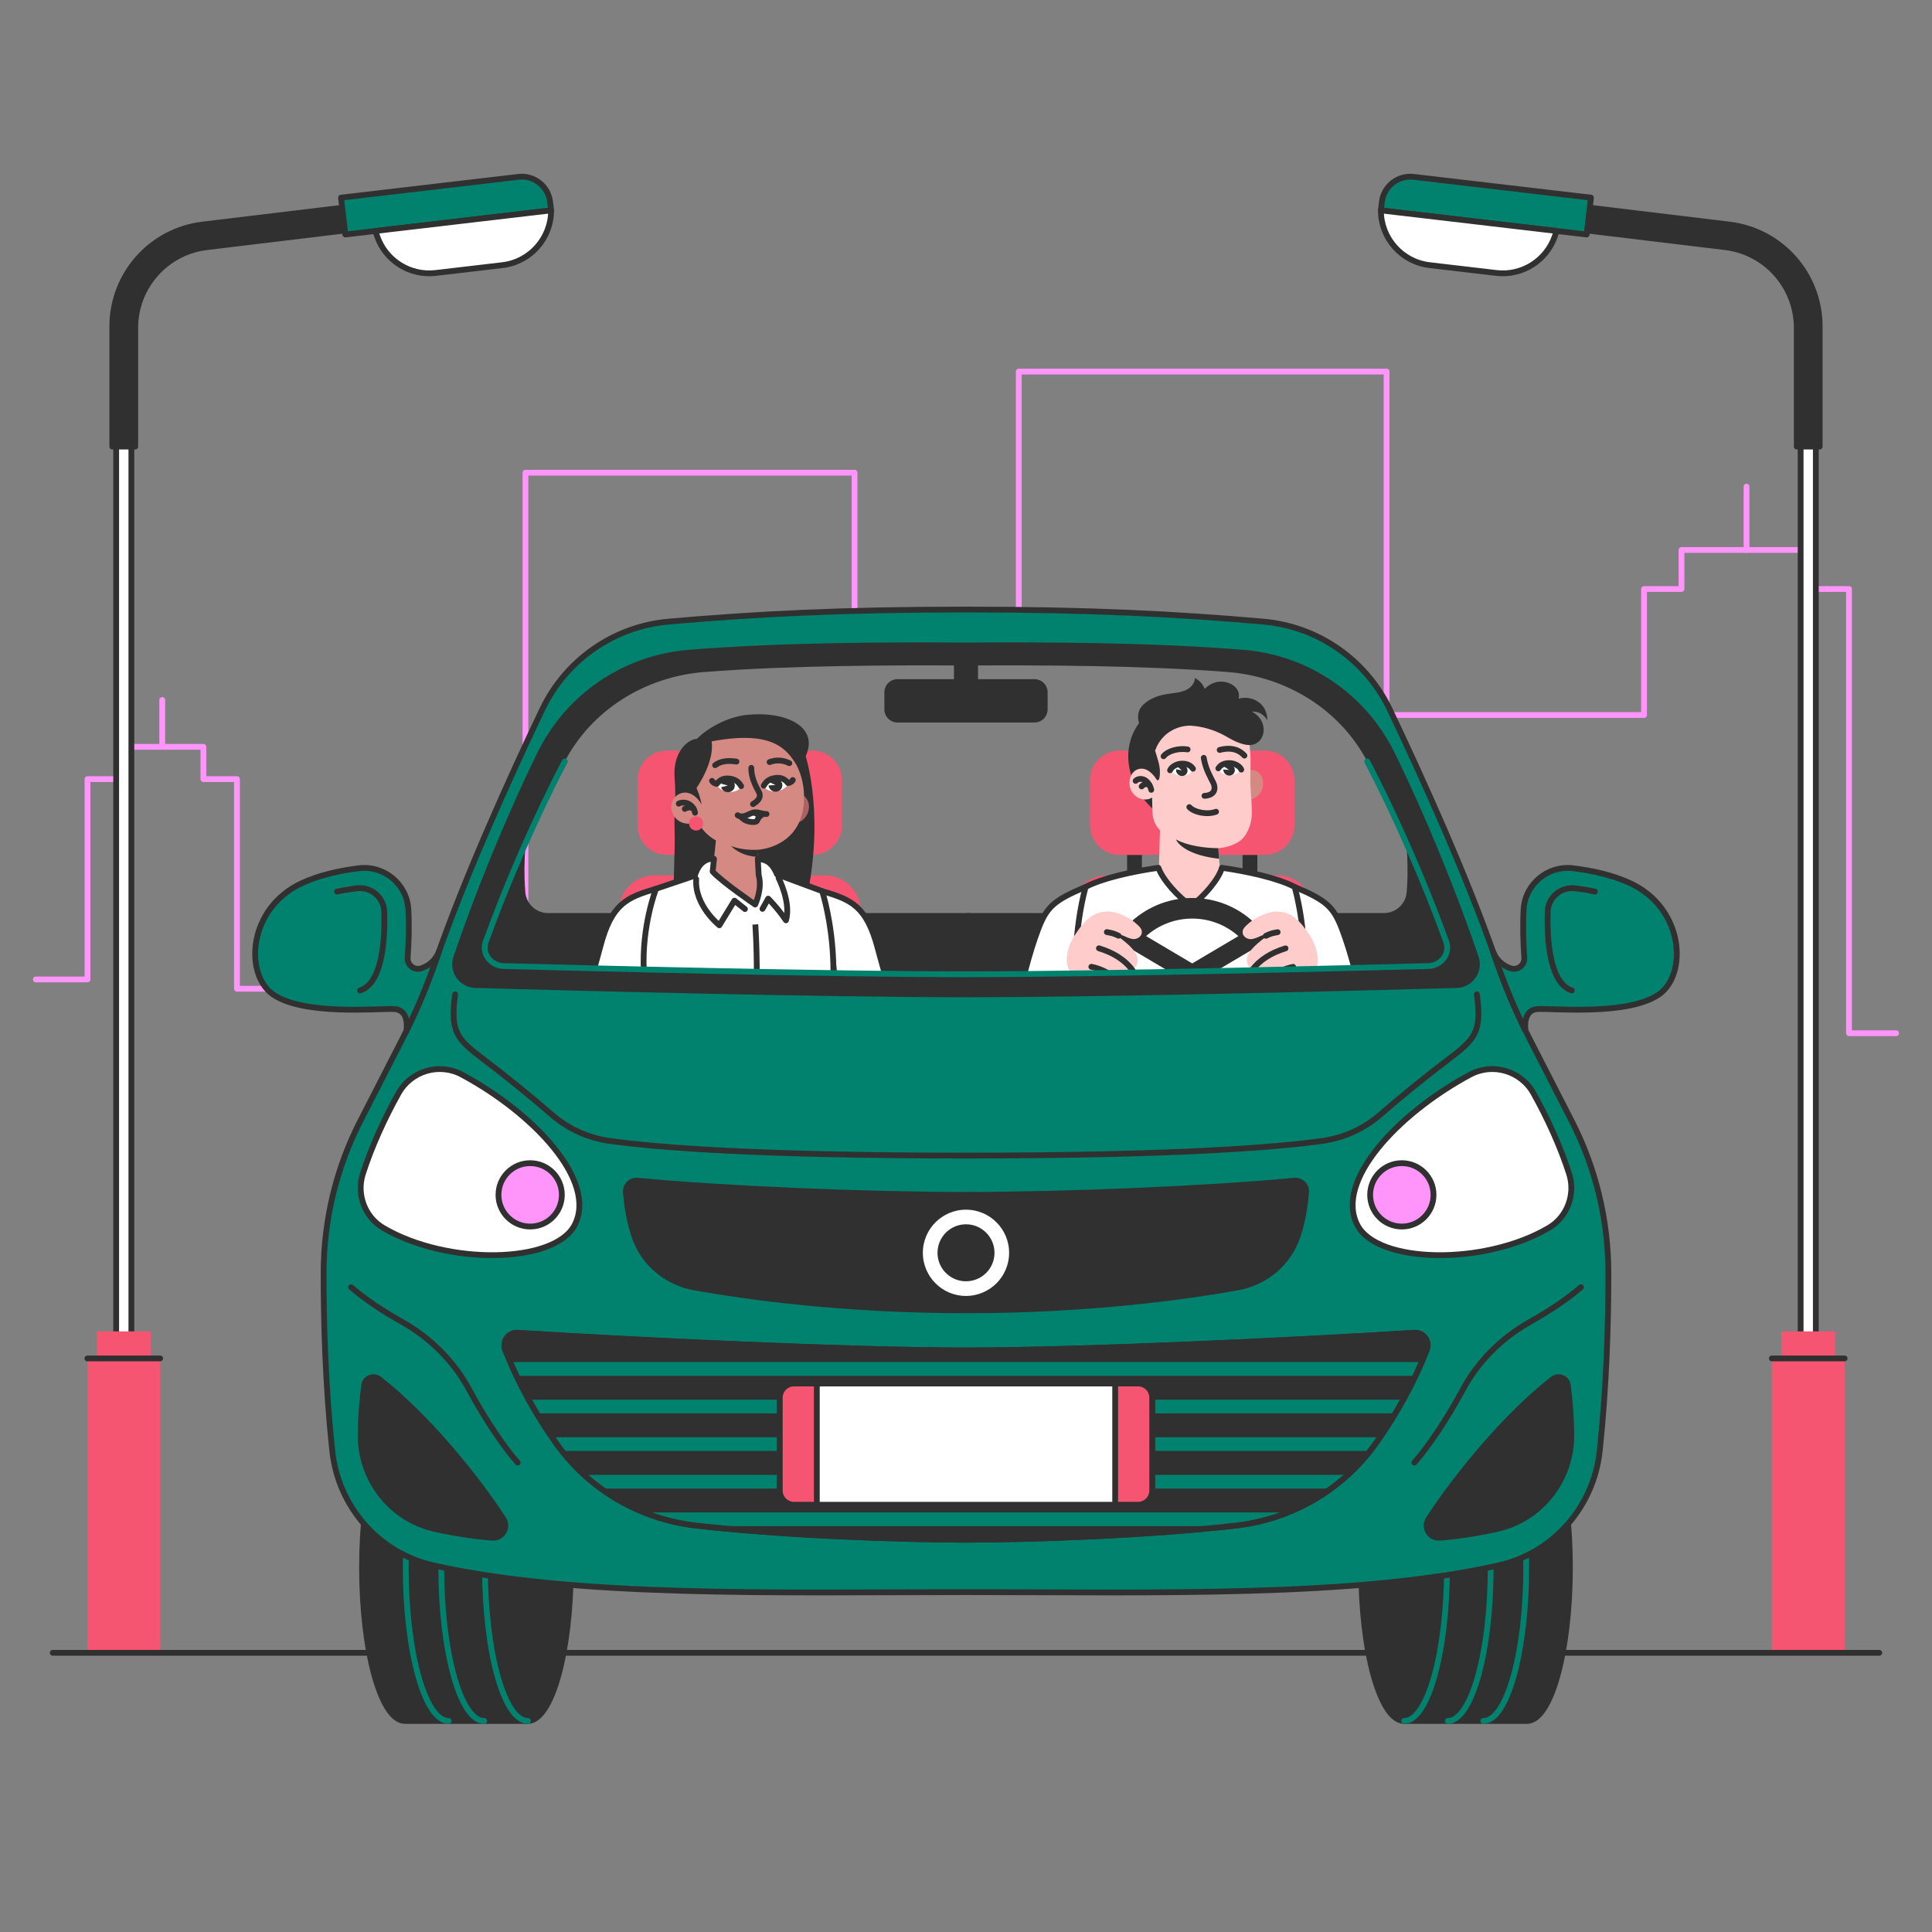 <?xml version="1.0" encoding="utf-8"?>
<!-- Generator: Adobe Illustrator 27.5.0, SVG Export Plug-In . SVG Version: 6.00 Build 0)  -->
<svg version="1.1" xmlns="http://www.w3.org/2000/svg" xmlns:xlink="http://www.w3.org/1999/xlink" x="0px" y="0px"
	 viewBox="0 0 500 500" style="enable-background:new 0 0 500 500;" xml:space="preserve">
<rect x="0" y="0" width="500" height="500" fill="#808080" stroke="none"/>
<g id="City">
	<g id="City_00000085937990579567100200000008432306434140651666_">
		
			<polyline style="fill:none;stroke:#FF95FB;stroke-width:1.5;stroke-linecap:round;stroke-linejoin:round;stroke-miterlimit:10;" points="
			9.277,253.481 22.65,253.481 22.65,201.631 31.338,201.631 31.338,193.28 52.639,193.28 52.639,201.631 61.327,201.631 
			61.327,255.885 135.989,255.885 135.989,122.332 221.168,122.332 221.168,166.321 263.655,166.321 263.655,96.166 358.844,96.166 
			358.844,185.043 425.477,185.043 425.477,152.438 435.17,152.438 435.17,142.336 468.824,142.336 468.824,152.438 
			478.517,152.438 478.517,267.397 490.723,267.397 		"/>
		
			<line style="fill:none;stroke:#FF95FB;stroke-width:1.5;stroke-linecap:round;stroke-linejoin:round;stroke-miterlimit:10;" x1="41.988" y1="193.28" x2="41.988" y2="181.158"/>
		
			<line style="fill:none;stroke:#FF95FB;stroke-width:1.5;stroke-linecap:round;stroke-linejoin:round;stroke-miterlimit:10;" x1="451.997" y1="142.336" x2="451.997" y2="125.941"/>
	</g>
</g>
<g id="Streetlights">
	<g id="Street_lights">
		<g>
			
				<rect x="466" y="90.083" style="fill:#FFFFFF;stroke:#303030;stroke-width:1.5;stroke-linecap:round;stroke-linejoin:round;stroke-miterlimit:10;" width="3.934" height="261.477"/>
			
				<path style="fill:#303030;stroke:#303030;stroke-width:1.5;stroke-linecap:round;stroke-linejoin:round;stroke-miterlimit:10;" d="
				M465,115.572v-30.72c0-10.646-7.952-19.615-18.522-20.89l-52.752-6.363l0.711-5.891l53.142,6.409
				c13.328,1.607,23.355,12.916,23.355,26.341v31.113H465z"/>
			<rect x="458.546" y="351.56" style="fill:#F55571;" width="18.841" height="76.185"/>
			<rect x="461.015" y="344.56" style="fill:#F55571;" width="13.905" height="6.999"/>
			
				<line style="fill:none;stroke:#303030;stroke-width:1.5;stroke-linecap:round;stroke-linejoin:round;stroke-miterlimit:10;" x1="458.546" y1="351.56" x2="477.388" y2="351.56"/>
			
				<path style="fill:#00826F;stroke:#303030;stroke-width:1.5;stroke-linecap:round;stroke-linejoin:round;stroke-miterlimit:10;" d="
				M411.739,51.151l-45.887-5.378c-4.066-0.477-7.749,2.433-8.225,6.499l-0.255,2.175l53.249,6.241L411.739,51.151z"/>
			
				<path style="fill:#FFFFFF;stroke:#303030;stroke-width:1.5;stroke-linecap:round;stroke-linejoin:round;stroke-miterlimit:10;" d="
				M357.372,54.447L357.372,54.447c0,7.24,5.42,13.332,12.611,14.175l17.261,2.023c6.669,0.782,12.982-3.192,15.161-9.543
				l0.454-1.324L357.372,54.447z"/>
		</g>
		<g>
			
				<rect x="30.066" y="90.083" transform="matrix(-1 -1.224647e-16 1.224647e-16 -1 64.066 441.643)" style="fill:#FFFFFF;stroke:#303030;stroke-width:1.5;stroke-linecap:round;stroke-linejoin:round;stroke-miterlimit:10;" width="3.934" height="261.477"/>
			
				<path style="fill:#303030;stroke:#303030;stroke-width:1.5;stroke-linecap:round;stroke-linejoin:round;stroke-miterlimit:10;" d="
				M35,115.572v-30.72c0-10.646,7.952-19.615,18.522-20.89l52.752-6.363l-0.711-5.891l-53.142,6.409
				c-13.328,1.607-23.355,12.916-23.355,26.341v31.113H35z"/>
			
				<rect x="22.612" y="351.56" transform="matrix(-1 -1.224647e-16 1.224647e-16 -1 64.066 779.304)" style="fill:#F55571;" width="18.841" height="76.185"/>
			
				<rect x="25.081" y="344.56" transform="matrix(-1 -1.224647e-16 1.224647e-16 -1 64.066 696.12)" style="fill:#F55571;" width="13.905" height="6.999"/>
			
				<line style="fill:none;stroke:#303030;stroke-width:1.5;stroke-linecap:round;stroke-linejoin:round;stroke-miterlimit:10;" x1="41.454" y1="351.56" x2="22.612" y2="351.56"/>
			
				<path style="fill:#00826F;stroke:#303030;stroke-width:1.5;stroke-linecap:round;stroke-linejoin:round;stroke-miterlimit:10;" d="
				M88.261,51.151l45.887-5.378c4.066-0.477,7.749,2.433,8.225,6.499l0.255,2.175l-53.249,6.241L88.261,51.151z"/>
			
				<path style="fill:#FFFFFF;stroke:#303030;stroke-width:1.5;stroke-linecap:round;stroke-linejoin:round;stroke-miterlimit:10;" d="
				M142.628,54.447L142.628,54.447c0,7.24-5.42,13.332-12.611,14.175l-17.261,2.023c-6.669,0.782-12.982-3.192-15.161-9.543
				l-0.454-1.324L142.628,54.447z"/>
		</g>
	</g>
</g>
<g id="Floor">
	
		<line id="Floor_00000116225036863983713850000014698661218488998588_" style="fill:none;stroke:#303030;stroke-width:1.5;stroke-linecap:round;stroke-linejoin:round;stroke-miterlimit:10;" x1="13.651" y1="427.744" x2="486.349" y2="427.744"/>
</g>
<g id="Character_2">
	<g>
		<path style="fill:#303030;" d="M250.149,254.501l131.399-2.358l-18.754-44.566c1.691,11.313,1.645,18.831,1.254,23.328
			c-0.266,3.061-2.833,5.402-5.906,5.402H250.149V254.501z"/>
		<g id="Seat_00000144298295865426858370000010003125253138574781_">
			<rect x="321.572" y="221.241" style="fill:#303030;" width="3.828" height="5.303"/>
			<rect x="291.691" y="221.241" style="fill:#303030;" width="3.828" height="5.303"/>
			<path style="fill:#F55571;" d="M289.756,221.241h37.579c4.239,0,7.675-3.436,7.675-7.675v-11.644
				c0-4.239-3.436-7.675-7.675-7.675h-37.579c-4.239,0-7.674,3.436-7.674,7.675v11.644
				C282.081,217.805,285.517,221.241,289.756,221.241z"/>
			<path style="fill:#F55571;" d="M343.269,262.628l-3.505-27.986c-0.579-4.626-4.512-8.097-9.174-8.097h-44.089
				c-4.662,0-8.595,3.471-9.174,8.097l-3.505,27.986H343.269z"/>
		</g>
		<g>
			<g id="Character_00000026865291982714431330000014962439588817830318_">
				<g id="Head_00000000197442835354078940000007200155706040073622_">
					<path style="fill:#303030;" d="M291.991,195.417c-0.161,8.333,6.828,17.568,15.553,17.737
						c8.725,0.169,15.883-8.792,16.044-17.125c0.161-8.333-6.781-15.226-15.506-15.395
						C299.357,180.464,292.152,187.083,291.991,195.417z"/>
					<path style="fill:#D48983;" d="M326.862,202.223c-0.209-1.682-1.355-3.01-3.096-2.962c-1.336,0.037-2.622,1.19-3.484,2.53
						l0.675,4.409c1.101,0.939,2.7,0.902,3.918,0.201C326.093,205.698,327.11,204.217,326.862,202.223z"/>
					<path style="fill:#FFCCCC;" d="M323.591,201.046c0-1.293,0.134-3.247,0-6.24c-0.197-4.391-1.995-5.303-1.995-5.303
						c-2.277-3.152-8.553-4.874-15.614-2.526c-4.58,2.18-6.405,4.516-7.044,7.262c0.666,2.397,1.265,3.545,1.248,5.769
						c-0.018,2.289-0.679,2.165-0.982,1.562c-0.899-1.397-2.24-2.6-3.633-2.638c-1.815-0.05-3.01,1.335-3.228,3.089
						c-0.258,2.079,0.802,3.624,2.072,4.355c1.155,0.665,2.633,0.748,3.756,0.024c0.012,0.579,0.045,2.238,0.074,3.702
						c0.036,1.809,0.694,3.489,1.953,4.764l-0.273,10.077l-5.402,0.992c1.473,1.395,7.623,12.722,16.082,12.553
						c9.356-0.187,8.842-7.049,9.536-12.553l-4.469-1.22l-0.377-5.208c1.916-0.178,3.7-0.595,5.577-1.869
						c1.489-1.011,3.099-3.877,3.099-7.18C323.971,206.491,323.591,205.709,323.591,201.046z"/>
					<path style="fill:#303030;" d="M298.938,194.24l-2.875-4.755c0,0-3.533-4.258,0.103-7.383c1.534-1.319,3.452-2.054,5.46-2.419
						c1.967-0.358,4.134-0.32,5.865-1.415c0.988-0.625,1.748-1.667,1.749-2.802c1.163,0.598,2.083,1.617,2.535,2.805
						c0.9-0.903,2.067-1.592,3.352-1.806c2.698-0.45,6.149,1.367,5.414,4.367c1.533-0.48,4.202-0.393,6.064,1.673
						c0.946,1.05,1.385,2.533,1.385,3.918c-0.756-1.288-2.079-2.408-4.007-2.246c4.014,2.058,3.839,7.036,0.829,8.349
						c-1.672,0.729-3.78-0.095-4.891-0.573c-1.112-0.478-2.131-1.13-3.197-1.696c-2.644-1.404-5.604-2.279-8.618-2.453
						C307.484,187.765,301.351,187.792,298.938,194.24z"/>
					<g>
						<path style="fill:#303030;" d="M315.295,219.508c-3.897-0.015-8.309-0.765-10.965-2.264c0.754,1.639,3.79,4.196,11.163,4.998
							L315.295,219.508z"/>
						<g>
							<g>
								<path style="fill:#FFFFFF;" d="M321.236,199.171c-0.324-1.09-1.372-1.656-2.544-1.774c-1.173-0.119-2.863,0.126-3.206,1.762
									C315.886,200.821,319.601,201.397,321.236,199.171z"/>
								<path style="fill:#303030;" d="M319.336,200.108c-0.452,0.657-1.379,0.809-2.07,0.341c-0.691-0.469-0.884-1.382-0.431-2.038
									c0.452-0.657,1.379-0.809,2.07-0.34C319.595,198.539,319.788,199.451,319.336,200.108z"/>
								<polygon style="fill:#FFFFFF;" points="316.737,198.354 318.085,199.259 316.417,199.122 								"/>
								
									<path style="fill:none;stroke:#303030;stroke-width:1.5;stroke-linecap:round;stroke-linejoin:round;stroke-miterlimit:10;" d="
									M315.302,198.848c0.757-1.186,2.107-1.447,3.28-1.328c1.173,0.119,2.357,0.882,2.654,1.651"/>
							</g>
							
								<path style="fill:none;stroke:#303030;stroke-width:1.5;stroke-linecap:round;stroke-linejoin:round;stroke-miterlimit:10;" d="
								M315.653,194.086c3.248-0.87,5.296,0.195,6.409,1.466"/>
						</g>
						<g>
							<g>
								<path style="fill:#FFFFFF;" d="M302.812,199.35c0.31-1.094,1.35-1.673,2.521-1.807c1.171-0.134,2.864,0.089,3.229,1.72
									C308.183,200.931,304.476,201.555,302.812,199.35z"/>
								<path style="fill:#303030;" d="M307.007,200.337c-0.518,0.607-1.455,0.663-2.094,0.126
									c-0.639-0.537-0.737-1.465-0.219-2.072s1.455-0.663,2.094-0.126S307.525,199.73,307.007,200.337z"/>
								<polygon style="fill:#FFFFFF;" points="304.603,198.325 305.851,199.364 304.205,199.056 								"/>
								
									<path style="fill:none;stroke:#303030;stroke-width:1.5;stroke-linecap:round;stroke-linejoin:round;stroke-miterlimit:10;" d="
									M308.741,198.95c-0.772-1.176-2.126-1.419-3.297-1.285c-1.171,0.134-2.345,0.913-2.632,1.685"/>
							</g>
							
								<path style="fill:none;stroke:#303030;stroke-width:1.5;stroke-linecap:round;stroke-linejoin:round;stroke-miterlimit:10;" d="
								M301.135,195.717c1.233-1.529,4.129-2.118,6.215-1.767"/>
						</g>
						
							<path style="fill:none;stroke:#303030;stroke-width:1.5;stroke-linecap:round;stroke-linejoin:round;stroke-miterlimit:10;" d="
							M311.525,196.13c0.518,3.049,1.749,4.954,2.487,6.48c0.566,1.17,0.639,3.205-2.298,3.352"/>
						<g>
							
								<path style="fill:none;stroke:#303030;stroke-width:1.5;stroke-linecap:round;stroke-linejoin:round;stroke-miterlimit:10;" d="
								M293.897,202.087c0.337-0.387,1.192-0.696,2.082-0.35c0.89,0.345,1.66,1.389,1.97,2.668"/>
							
								<path style="fill:none;stroke:#303030;stroke-width:1.5;stroke-linecap:round;stroke-linejoin:round;stroke-miterlimit:10;" d="
								M295.452,203.523c0.248-0.283,1.134-1.007,2.057-0.28"/>
						</g>
					</g>
					
						<path style="fill:none;stroke:#303030;stroke-width:1.5;stroke-linecap:round;stroke-linejoin:round;stroke-miterlimit:10;" d="
						M314.719,210.075c-2.321,0.873-5.656,0.165-6.923-1.195"/>
				</g>
				
					<path style="fill:#FFFFFF;stroke:#303030;stroke-width:1.5;stroke-linecap:round;stroke-linejoin:round;stroke-miterlimit:10;" d="
					M280.949,229.548c-8.199,3.425-10.076,5.195-12.237,10.85c-2.41,6.305-4.447,14.558-5.92,21.831h22.201l2.487-12.436
					C287.481,249.793,288.346,236.165,280.949,229.548z"/>
				
					<path style="fill:#FFFFFF;stroke:#303030;stroke-width:1.5;stroke-linecap:round;stroke-linejoin:round;stroke-miterlimit:10;" d="
					M335.062,229.548c8.199,3.425,10.076,5.195,12.237,10.85c2.41,6.305,4.447,14.558,5.92,21.831h-22.201l-2.487-12.436
					C328.531,249.793,327.665,236.165,335.062,229.548z"/>
				<g id="Chest_00000004506499402470931750000006553688338076471169_">
					
						<path style="fill:#FFFFFF;stroke:#303030;stroke-width:1.5;stroke-linecap:round;stroke-linejoin:round;stroke-miterlimit:10;" d="
						M337.927,262.628c-0.067-10.118,0.171-21.788-2.865-33.08c-4.187-2.261-12.371-4.06-18.841-4.961
						c-0.722,2.84-4.737,7.577-7.979,9.834c-3.262-2.26-7.234-6.547-8.451-9.834c-6.47,0.901-14.654,2.7-18.841,4.961
						c-3.035,11.292-2.798,22.962-2.865,33.08H337.927z"/>
				</g>
			</g>
			<path style="fill:#303030;" d="M292.293,262.628c-1.158-1.767-1.81-4.01-1.81-6.836c0-3.622,1.075-6.985,2.907-9.811
				l12.252,7.253v9.394h5.805v-9.388l12.257-7.256c1.829,2.825,2.903,6.188,2.903,9.808c0,2.826-0.651,5.07-1.808,6.836h5.939
				c0.775-1.983,1.201-4.252,1.201-6.836c0-12.918-10.47-23.398-23.389-23.398s-23.389,10.48-23.389,23.398
				c0,2.585,0.426,4.853,1.201,6.836H292.293z M308.549,237.725c4.586,0,8.759,1.721,11.943,4.537l-11.943,7.07l-11.946-7.072
				C299.79,239.446,303.964,237.725,308.549,237.725z"/>
			<g id="Hands_00000156565341528791759000000015295473936797981096_">
				<g id="Arm_00000055681920924385527820000011154255609695886984_">
					<path style="fill:#FFCCCC;" d="M276.096,247.875c-0.074,1.208,0.1,2.327,0.589,3.177c0.877,1.525,1.947,2.453,3.335,3.239
						c1.478,0.838,2.644,2.191,3.972,3.269c0.338,0.274,0.835,0.418,1.296,0.437c0.768,0.032,1.53-0.631,1.722-1.364
						c0.192-0.733,0.304-1.112-0.385-2.353c-1.028-1.849-2.692-2.914-3.706-4.032c1.186-0.003,2.236,0.495,2.886,0.897
						c0.556,0.344,2.587,1.478,3.109,1.888c0.56,0.44,1.138,0.999,1.942,0.871c0.561-0.089,1.149-0.566,1.506-1.198
						c0.358-0.632,0.481-1.395,0.344-2c0.379,0.121,0.874-0.151,1.206-0.58c0.748-0.969,0.586-2.088,0.243-2.916
						c-0.895-2.157-4.096-4.317-5.726-5.561c0.523-0.046,1.689,0.194,2.632,0.654c0.667,0.325,1.711,0.753,2.444,0.725
						c1.427-0.055,2.531-1.378,1.749-2.727c-0.425-0.733-2.283-2.21-2.961-2.586c-1.595-0.885-3.84-1.897-5.773-1.818
						c-3.354,0.137-5.445,1.654-8.509,6.33C276.936,243.866,276.212,245.98,276.096,247.875z"/>
					
						<path style="fill:none;stroke:#303030;stroke-width:1.5;stroke-linecap:round;stroke-linejoin:round;stroke-miterlimit:10;" d="
						M293.118,251.131c-2.097-2.841-5.043-4.577-8.71-5.719"/>
					
						<path style="fill:none;stroke:#303030;stroke-width:1.5;stroke-linecap:round;stroke-linejoin:round;stroke-miterlimit:10;" d="
						M280.02,254.29c1.478,0.838,2.644,2.191,3.972,3.269c0.472,0.383,2.371,1.209,3.135-1.254"/>
					
						<path style="fill:none;stroke:#303030;stroke-width:1.5;stroke-linecap:round;stroke-linejoin:round;stroke-miterlimit:10;" d="
						M282.438,250.203c2.076,0.414,3.953,1.27,5.717,2.582"/>
					
						<path style="fill:none;stroke:#303030;stroke-width:1.5;stroke-linecap:round;stroke-linejoin:round;stroke-miterlimit:10;" d="
						M286.448,241.225c1.339,0.25,1.716,0.303,3.041,0.944"/>
				</g>
				<g id="Arm_00000170962726186149472900000007282673426523159424_">
					<path style="fill:#FFCCCC;" d="M341.002,247.895c0.073,1.208-0.1,2.327-0.589,3.177c-0.877,1.525-1.947,2.453-3.334,3.239
						c-1.478,0.838-2.644,2.191-3.972,3.269c-0.338,0.274-0.835,0.418-1.296,0.437c-0.768,0.032-1.53-0.631-1.722-1.364
						c-0.192-0.733-0.304-1.113,0.385-2.353c1.028-1.849,2.692-2.914,3.706-4.032c-1.186-0.003-2.236,0.495-2.886,0.897
						c-0.556,0.344-2.587,1.478-3.109,1.888c-0.56,0.44-1.138,0.999-1.942,0.871c-0.561-0.089-1.149-0.566-1.506-1.198
						c-0.357-0.632-0.481-1.395-0.344-2c-0.379,0.121-0.874-0.151-1.205-0.58c-0.748-0.97-0.586-2.088-0.243-2.916
						c0.895-2.157,4.096-4.317,5.727-5.561c-0.523-0.046-1.689,0.195-2.632,0.654c-0.667,0.325-1.711,0.753-2.444,0.725
						c-1.427-0.055-2.531-1.378-1.749-2.727c0.425-0.733,2.283-2.21,2.961-2.586c1.595-0.885,3.84-1.897,5.773-1.818
						c3.354,0.137,5.445,1.654,8.509,6.33C340.163,243.887,340.887,246.001,341.002,247.895z"/>
					
						<path style="fill:none;stroke:#303030;stroke-width:1.5;stroke-linecap:round;stroke-linejoin:round;stroke-miterlimit:10;" d="
						M323.98,251.152c2.097-2.841,5.043-4.577,8.71-5.719"/>
					
						<path style="fill:none;stroke:#303030;stroke-width:1.5;stroke-linecap:round;stroke-linejoin:round;stroke-miterlimit:10;" d="
						M337.079,254.311c-1.478,0.838-2.644,2.191-3.972,3.269c-0.472,0.383-2.371,1.209-3.135-1.254"/>
					
						<path style="fill:none;stroke:#303030;stroke-width:1.5;stroke-linecap:round;stroke-linejoin:round;stroke-miterlimit:10;" d="
						M334.66,250.224c-2.076,0.414-3.953,1.27-5.717,2.582"/>
					
						<path style="fill:none;stroke:#303030;stroke-width:1.5;stroke-linecap:round;stroke-linejoin:round;stroke-miterlimit:10;" d="
						M330.65,241.246c-1.339,0.25-1.716,0.303-3.041,0.944"/>
				</g>
			</g>
		</g>
	</g>
</g>
<g id="Character_1">
	<g>
		<path style="fill:#303030;" d="M251.17,236.308H141.859c-3.073,0-5.639-2.341-5.906-5.402c-0.391-4.498-0.437-12.015,1.254-23.328
			l-18.755,44.566l131.543,2.361h0.01l1.165-0.021V236.308z"/>
		<g id="Seat_00000047740924732698260400000002066533718949831854_">
			<rect x="174.591" y="221.241" style="fill:#303030;" width="3.828" height="5.303"/>
			<rect x="204.472" y="221.241" style="fill:#303030;" width="3.828" height="5.303"/>
			<path style="fill:#F55571;" d="M172.656,221.241h37.579c4.238,0,7.674-3.436,7.674-7.675v-11.644
				c0-4.239-3.436-7.675-7.674-7.675h-37.579c-4.239,0-7.675,3.436-7.675,7.675v11.644
				C164.981,217.805,168.417,221.241,172.656,221.241z"/>
			<path style="fill:#F55571;" d="M226.169,262.628l-3.506-27.986c-0.579-4.626-4.512-8.097-9.174-8.097h-44.088
				c-4.662,0-8.595,3.471-9.174,8.097l-3.505,27.986H226.169z"/>
		</g>
		<g id="Character_00000005968461539442572910000009672986319956743575_">
			<g id="Head_00000169523258286548971270000011038531833531726771_">
				<path style="fill:#303030;" d="M208.499,195.702c3.498-7.452-4.756-11.684-15.022-10.712
					c-5.156,0.488-10.355,3.415-13.109,6.209l-0.025,0.006c-2.423,0.108-6.243,3.59-5.758,9.959c0.484,6.369-0.196,9.142,0,13.469
					c0.208,4.587-0.51,20.435-0.51,20.435c16.398,3.91,28.641,2.042,34.011,0.378C213.895,212.022,208.499,195.702,208.499,195.702z
					"/>
				<path style="fill:#AD6163;" d="M209.223,207.727c-0.511-1.785-2.303-2.818-3.9-2.575c-1.596,0.243-2.951,1.533-3.813,3.099
					l0.841,4.253c1.813,0.993,3.754,0.828,5.126-0.091C208.849,211.493,209.728,209.491,209.223,207.727z"/>
				<path style="fill:#D48983;" d="M208.024,204.785c-0.184-2.517-0.887-4.856-1.937-6.897l-0.001,0
					c-2.595-4.204-6.407-8.94-21.924-6.023c0.822,5.428-3.915,12.068-3.915,12.068c0.624,1.383,1.076,2.835,1.345,4.318
					c-0.861-1.567-2.217-2.856-3.813-3.099c-1.596-0.243-3.389,0.79-3.9,2.575c-0.505,1.765,0.374,3.766,1.745,4.686
					c1.346,0.902,3.238,1.071,5.022,0.14c0.712,1.809,2.298,3.66,4.634,4.956l-0.846,8.056l-2.339,0.453l16.239,10.16l0.691-8.844
					l-2.683-0.856l-0.362-6.557C199.27,219.769,208.941,217.319,208.024,204.785z"/>
				<g>
					
						<path style="fill:none;stroke:#303030;stroke-width:1.5;stroke-linecap:round;stroke-linejoin:round;stroke-miterlimit:10;" d="
						M175.669,207.996c0.413-0.281,1.388-0.44,2.33-0.062c0.942,0.379,1.675,1.315,1.876,2.395"/>
					
						<path style="fill:none;stroke:#303030;stroke-width:1.5;stroke-linecap:round;stroke-linejoin:round;stroke-miterlimit:10;" d="
						M177.223,209.338c0.304-0.204,1.358-0.701,2.294-0.007"/>
				</g>
				<g>
					<path style="fill:#303030;" d="M189.162,218.901c0,0,2.529,1.208,6.822,1.019l0.101,1.834
						C196.085,221.754,191.929,221.774,189.162,218.901z"/>
					
						<path style="fill:none;stroke:#303030;stroke-width:1.5;stroke-linecap:round;stroke-linejoin:round;stroke-miterlimit:10;" d="
						M194.435,198.719c0,1.421,0.276,3.159,1.767,5.883c0.173,0.316,0.362,0.636,0.419,0.992c0.087,0.534-0.138,1.081-0.485,1.496
						c-0.346,0.415-0.805,0.719-1.261,1.01"/>
					<g>
						<g>
							<path style="fill:#FFFFFF;" d="M203.912,203.073c-0.404-1.17-1.574-2.033-2.855-2.107c-1.281-0.074-3.105,0.571-3.401,2.367
								C198.171,205.122,202.24,205.572,203.912,203.073z"/>
							<path style="fill:#303030;" d="M202.305,203.943c-0.418,0.856-1.486,1.2-2.385,0.768c-0.899-0.432-1.288-1.475-0.87-2.331
								c0.418-0.856,1.486-1.2,2.385-0.768C202.334,202.043,202.723,203.087,202.305,203.943z"/>
							<polygon style="fill:#FFFFFF;" points="198.926,202.331 200.678,203.161 198.683,203.294 							"/>
							
								<path style="fill:none;stroke:#303030;stroke-width:1.5;stroke-linecap:round;stroke-linejoin:round;stroke-miterlimit:10;" d="
								M197.656,203.333c0.81-1.505,2.023-1.883,3.161-2.005c1.248-0.133,2.175,0.198,3.14,1.311"/>
						</g>
						
							<path style="fill:none;stroke:#303030;stroke-width:1.5;stroke-linecap:round;stroke-linejoin:round;stroke-miterlimit:10;" d="
							M205.173,201.87c-0.222,0.447-0.713,0.747-1.212,0.742"/>
						
							<path style="fill:none;stroke:#303030;stroke-width:1.5;stroke-linecap:round;stroke-linejoin:round;stroke-miterlimit:10;" d="
							M199.166,197.226c1.746-0.659,3.581-0.498,5.119,0.287"/>
					</g>
					<g>
						<g>
							<path style="fill:#FFFFFF;" d="M185.547,203.271c0.389-1.175,1.547-2.053,2.827-2.143c1.28-0.09,3.112,0.53,3.431,2.322
								C191.314,205.246,187.252,205.749,185.547,203.271z"/>
							<path style="fill:#303030;" d="M190.103,203.77c-0.257,0.917-1.245,1.448-2.207,1.186c-0.962-0.263-1.533-1.219-1.276-2.137
								c0.257-0.917,1.245-1.448,2.207-1.186C189.789,201.896,190.36,202.852,190.103,203.77z"/>
							<polygon style="fill:#FFFFFF;" points="186.489,202.794 188.362,203.294 186.423,203.785 							"/>
							
								<path style="fill:none;stroke:#303030;stroke-width:1.5;stroke-linecap:round;stroke-linejoin:round;stroke-miterlimit:10;" d="
								M191.806,203.45c-0.83-1.494-2.048-1.857-3.187-1.964c-1.249-0.117-2.173,0.226-3.123,1.352"/>
						</g>
						
							<path style="fill:none;stroke:#303030;stroke-width:1.5;stroke-linecap:round;stroke-linejoin:round;stroke-miterlimit:10;" d="
							M184.271,202.086c0.228,0.444,0.722,0.738,1.222,0.726"/>
						
							<path style="fill:none;stroke:#303030;stroke-width:1.5;stroke-linecap:round;stroke-linejoin:round;stroke-miterlimit:10;" d="
							M190.598,197.098c-2.242-0.335-4.094-0.137-5.529,0.934"/>
					</g>
					<g>
						<path style="fill:#303030;" d="M193.477,210.887c1.014,0.054,2.248,0.251,2.612,1.135c0.505-1.067,1.302-1.381,1.302-1.381
							s-0.966-0.53-2.011-0.417C194.336,210.337,193.477,210.887,193.477,210.887z"/>
						<path style="fill:#FFFFFF;" d="M191.795,211.369c0.324,0.483,1.632,1.636,3.688,1.327c0.447-0.081,0.464-0.362,0.606-0.674
							c-0.076-0.424-0.778-1.224-2.612-1.135C192.998,211.204,192.287,211.348,191.795,211.369z"/>
						
							<path style="fill:none;stroke:#303030;stroke-width:1.5;stroke-linecap:round;stroke-linejoin:round;stroke-miterlimit:10;" d="
							M198.376,210.671c-1.013,0.049-1.984-0.522-2.995-0.447c-0.788,0.059-1.487,0.5-2.219,0.8c-0.731,0.3-1.638,0.438-2.259-0.05"
							/>
						
							<path style="fill:none;stroke:#303030;stroke-width:1.5;stroke-linecap:round;stroke-linejoin:round;stroke-miterlimit:10;" d="
							M197.484,210.669c-0.664,0.36-1.198,0.845-1.48,1.545c-0.046,0.113-0.116,0.388-0.521,0.482
							c-0.744,0.173-2.805-0.011-3.729-1.385"/>
					</g>
				</g>
				<path style="fill:#F55571;" d="M181.985,213.11c0,1.013-0.821,1.833-1.833,1.833c-1.013,0-1.834-0.821-1.834-1.833
					c0-1.013,0.821-1.833,1.834-1.833C181.164,211.276,181.985,212.097,181.985,213.11z"/>
			</g>
			<g id="Arm_00000044874069532115365990000018251937685181829774_">
				<path style="fill:none;stroke:#303030;stroke-width:1.5;stroke-linecap:round;stroke-linejoin:round;stroke-miterlimit:10;" d="
					M168.334,243.251c-1.466,5.918-1.605,11.956-1.378,18.022"/>
			</g>
			<g id="Arm_00000085951607158127837730000001878448696929585301_">
				
					<path style="fill:#FFFFFF;stroke:#303030;stroke-width:1.5;stroke-linecap:round;stroke-linejoin:round;stroke-miterlimit:10;" d="
					M213.671,262.628h18.458c-1.348-4.493-3.834-12.856-4.888-16.938c-2.929-11.338-7.026-12.853-14.463-15.068
					c-3.996,5.513-2.133,23.177-2.133,23.177L213.671,262.628z"/>
				
					<path style="fill:#FFFFFF;stroke:#303030;stroke-width:1.5;stroke-linecap:round;stroke-linejoin:round;stroke-miterlimit:10;" d="
					M168.687,262.628l3.237-9.443c0,0,1.863-17.664-2.133-23.177c-7.438,2.216-11.534,3.731-14.463,15.068
					c-1.105,4.276-3.779,13.249-5.072,17.551H168.687z"/>
				<path style="fill:none;stroke:#303030;stroke-width:1.5;stroke-linecap:round;stroke-linejoin:round;stroke-miterlimit:10;" d="
					M214.557,243.251c1.466,5.918,1.605,11.956,1.378,18.022"/>
			</g>
			<g id="Chest_00000134948018928111293800000008774932787386046898_">
				
					<path style="fill:#FFFFFF;stroke:#303030;stroke-width:1.5;stroke-linecap:round;stroke-linejoin:round;stroke-miterlimit:10;" d="
					M167.089,262.628h48.633c0.017-5.038,0.015-10.34-0.064-13.24c-0.296-10.926-2.88-18.767-2.88-18.767l-11.671-4.323
					c-1.427-3.373-3.042-3.801-4.998-4.052l0.234,4.231c1.024,3.586-0.909,7.615-0.909,7.615s-8.534-5.811-11-8.528l0.346-3.297
					c0,0-3.536-0.584-4.958,4.358l-10.032,3.383c0,0-3.763,9.466-3.167,21.418C166.854,256.058,166.998,259.526,167.089,262.628z"/>
				<path style="fill:none;stroke:#303030;stroke-width:1.5;stroke-linecap:round;stroke-linejoin:round;stroke-miterlimit:10;" d="
					M195.434,238.555c0.501,7.408,0.517,14.857,0.224,22.274"/>
				<path style="fill:none;stroke:#FFFFFF;stroke-width:1.5;stroke-linecap:round;stroke-linejoin:round;stroke-miterlimit:10;" d="
					M188.486,236.921c4.667,2.863,10.818,1.599,13.152-1.138"/>
				<path style="fill:none;stroke:#303030;stroke-width:1.5;stroke-linecap:round;stroke-linejoin:round;stroke-miterlimit:10;" d="
					M192.792,235.26l-2.725-2.17l-3.895,6.374c0,0-6.464-5.106-5.997-11.965"/>
				<path style="fill:none;stroke:#303030;stroke-width:1.5;stroke-linecap:round;stroke-linejoin:round;stroke-miterlimit:10;" d="
					M197.329,235.214l1.474-2.645c0,0,2.365,2.324,4.609,5.611c1.363-4.609-1.924-10.981-1.924-10.981"/>
			</g>
		</g>
	</g>
</g>
<g id="Vehicle_00000130628678072346034200000017479021212514533796_">
	<g id="Vehicle">
		<g id="Wheel_00000083052834666087737050000016412877158052810942_">
			<g>
				
					<path style="fill:#303030;stroke:#303030;stroke-width:1.5;stroke-linecap:round;stroke-linejoin:round;stroke-miterlimit:10;" d="
					M395.19,365.946c6.132,0,11.103,17.783,11.103,39.718c0,21.936-4.971,39.718-11.103,39.718h-31.809v-79.436H395.19z"/>
				
					<ellipse style="fill:#303030;stroke:#303030;stroke-width:1.5;stroke-linecap:round;stroke-linejoin:round;stroke-miterlimit:10;" cx="363.382" cy="405.664" rx="11.103" ry="39.718"/>
			</g>
			<path style="fill:none;stroke:#00826F;stroke-width:1.5;stroke-linecap:round;stroke-linejoin:round;stroke-miterlimit:10;" d="
				M363.382,365.946c6.132,0,11.103,17.783,11.103,39.718c0,21.936-4.971,39.718-11.103,39.718"/>
			<path style="fill:none;stroke:#00826F;stroke-width:1.5;stroke-linecap:round;stroke-linejoin:round;stroke-miterlimit:10;" d="
				M374.687,365.946c6.132,0,11.103,17.783,11.103,39.718c0,21.936-4.971,39.718-11.103,39.718"/>
			<path style="fill:none;stroke:#00826F;stroke-width:1.5;stroke-linecap:round;stroke-linejoin:round;stroke-miterlimit:10;" d="
				M383.885,365.946c6.132,0,11.103,17.783,11.103,39.718c0,21.936-4.971,39.718-11.103,39.718"/>
		</g>
		<g id="Wheel_00000004507225901526717720000001375523324976774846_">
			<g>
				
					<path style="fill:#303030;stroke:#303030;stroke-width:1.5;stroke-linecap:round;stroke-linejoin:round;stroke-miterlimit:10;" d="
					M104.801,365.946c-6.132,0-11.103,17.783-11.103,39.718c0,21.936,4.971,39.718,11.103,39.718h31.809v-79.436H104.801z"/>
				
					<ellipse style="fill:#303030;stroke:#303030;stroke-width:1.5;stroke-linecap:round;stroke-linejoin:round;stroke-miterlimit:10;" cx="136.609" cy="405.664" rx="11.103" ry="39.718"/>
			</g>
			<path style="fill:none;stroke:#00826F;stroke-width:1.5;stroke-linecap:round;stroke-linejoin:round;stroke-miterlimit:10;" d="
				M136.609,365.946c-6.132,0-11.103,17.783-11.103,39.718c0,21.936,4.971,39.718,11.103,39.718"/>
			<path style="fill:none;stroke:#00826F;stroke-width:1.5;stroke-linecap:round;stroke-linejoin:round;stroke-miterlimit:10;" d="
				M125.304,365.946c-6.132,0-11.103,17.783-11.103,39.718c0,21.936,4.971,39.718,11.103,39.718"/>
			<path style="fill:none;stroke:#00826F;stroke-width:1.5;stroke-linecap:round;stroke-linejoin:round;stroke-miterlimit:10;" d="
				M116.106,365.946c-6.132,0-11.103,17.783-11.103,39.718c0,21.936,4.971,39.718,11.103,39.718"/>
		</g>
		<g id="Interiors">
			<path style="fill:#303030;" d="M267.729,175.772h-14.617v-5.177h-6.224v5.177h-14.617c-1.874,0-3.392,1.519-3.392,3.392v4.425
				c0,1.874,1.519,3.393,3.392,3.393h35.458c1.874,0,3.392-1.519,3.392-3.393v-4.425
				C271.122,177.291,269.603,175.772,267.729,175.772z"/>
		</g>
		<g id="Car_00000114753240966881363720000002072776478473499810_">
			
				<path style="fill:#00826F;stroke:#303030;stroke-width:1.5;stroke-linecap:round;stroke-linejoin:round;stroke-miterlimit:10;" d="
				M406.758,290.134l-10.896-21.279c-3.416-6.658-6.319-13.567-8.777-20.64c-7.509-21.618-19.102-47.155-27.414-64.611
				c-6.125-12.851-18.589-21.511-32.775-22.74c-22.44-1.945-44.397-3.116-76.901-3.116c-32.494,0-54.46,1.171-76.891,3.116
				c-14.186,1.229-26.65,9.89-32.775,22.74c-8.312,17.457-19.905,42.994-27.414,64.611c-2.458,7.074-5.361,13.983-8.777,20.64
				l-10.896,21.279c-6.232,12.154-9.474,25.604-9.493,39.268c-0.01,12.531,0.435,29.137,2.245,46.119
				c1.548,14.418,11.989,26.408,26.137,29.591c37.139,8.351,89.055,6.928,137.864,6.928c48.819,0,100.734,1.423,137.874-6.928
				c14.147-3.184,24.589-15.173,26.137-29.591c1.81-16.983,2.255-33.588,2.245-46.119
				C416.231,315.738,412.99,302.288,406.758,290.134z M376.983,254.93c-21.956,0.619-88.89,2.41-126.987,2.41
				c-19.044,0-45.297-0.445-69.537-0.968c-24.24-0.532-46.467-1.132-57.441-1.442c-3.609-0.097-6.106-3.667-4.954-7.093
				c5.69-16.809,13.818-36.675,21.714-52.748c7.306-14.883,21.879-24.792,38.407-26.156c23.805-1.964,51.906-2.013,71.811-1.887
				c19.905-0.126,48.016-0.077,71.82,1.887c16.528,1.364,31.091,11.273,38.407,26.156c7.896,16.073,16.025,35.939,21.714,52.748
				C383.089,251.263,380.592,254.833,376.983,254.93z"/>
			<path style="fill:#303030;" d="M249.995,257.34c38.097,0,105.031-1.79,126.987-2.41c3.609-0.097,6.106-3.667,4.954-7.093
				c-5.69-16.809-13.818-36.675-21.714-52.748c-7.316-14.883-21.879-24.792-38.407-26.156c-23.805-1.964-51.915-2.013-71.82-1.887
				c-19.905-0.126-48.016-0.077-71.82,1.887c-16.528,1.364-31.091,11.273-38.407,26.156c-7.896,16.073-16.025,35.939-21.715,52.748
				c-1.151,3.426,1.345,6.996,4.955,7.093C144.964,255.549,211.898,257.34,249.995,257.34z M249.995,252.143
				c-35.891,0-98.935-1.587-119.614-2.129c-3.406-0.097-5.758-3.251-4.674-6.28c5.361-14.883,13.015-32.456,20.457-46.68
				c6.89-13.17,20.611-21.937,36.181-23.147c22.421-1.732,48.896-1.781,67.65-1.674c18.753-0.106,45.229-0.058,67.65,1.674
				c15.57,1.21,29.291,9.977,36.181,23.147c7.441,14.225,15.096,31.798,20.457,46.68c1.084,3.029-1.268,6.184-4.674,6.28
				C348.93,250.556,285.886,252.143,249.995,252.143z"/>
			<path style="fill:none;stroke:#00826F;stroke-width:1.5;stroke-linecap:round;stroke-linejoin:round;stroke-miterlimit:10;" d="
				M353.826,197.054c7.441,14.225,15.096,31.798,20.457,46.68c1.084,3.029-1.268,6.184-4.674,6.28
				c-20.679,0.542-83.723,2.129-119.614,2.129c-35.891,0-98.935-1.587-119.614-2.129c-3.406-0.097-5.758-3.251-4.674-6.28
				c5.361-14.883,13.015-32.456,20.457-46.68"/>
			<g id="_x2C_Mirror">
				
					<path style="fill:#00826F;stroke:#303030;stroke-width:1.5;stroke-linecap:round;stroke-linejoin:round;stroke-miterlimit:10;" d="
					M113.631,246.173c-0.242,0.687-0.484,1.364-0.716,2.042c-2.206,6.338-4.761,12.541-7.732,18.55
					c0.058-0.406,0.823-5.487-3.271-5.632c-4.258-0.155-23.398,1.713-31.275-3.793c-7.422-5.196-6.503-22.237,7.422-28.749
					c4.655-2.177,10.102-3.309,14.805-3.89c6.561-0.803,12.483,4.122,12.822,10.722c0.223,4.19,0.106,8.312-0.184,12.425
					c-0.135,1.868,1.645,3.319,3.435,2.777C111.058,249.976,112.828,248.369,113.631,246.173z"/>
				<path style="fill:none;stroke:#303030;stroke-width:1.5;stroke-linecap:round;stroke-linejoin:round;stroke-miterlimit:10;" d="
					M87.229,230.746c1.953-0.43,3.718-0.699,5.252-0.861c3.65-0.387,6.869,2.416,6.968,6.085c0.195,7.243-0.469,18.483-6.251,20.356
					"/>
			</g>
			<g id="_x2C_Mirror_00000072246615691975048070000006490187856464768934_">
				
					<path style="fill:#00826F;stroke:#303030;stroke-width:1.5;stroke-linecap:round;stroke-linejoin:round;stroke-miterlimit:10;" d="
					M386.359,246.173c0.242,0.687,0.484,1.364,0.716,2.042c2.206,6.338,4.761,12.541,7.732,18.55
					c-0.058-0.406-0.822-5.487,3.271-5.632c4.258-0.155,23.398,1.713,31.275-3.793c7.422-5.196,6.503-22.237-7.422-28.749
					c-4.655-2.177-10.102-3.309-14.805-3.89c-6.561-0.803-12.483,4.122-12.822,10.722c-0.223,4.19-0.107,8.312,0.184,12.425
					c0.135,1.868-1.645,3.319-3.435,2.777C388.934,249.976,387.163,248.369,386.359,246.173z"/>
				<path style="fill:none;stroke:#303030;stroke-width:1.5;stroke-linecap:round;stroke-linejoin:round;stroke-miterlimit:10;" d="
					M412.762,230.746c-1.953-0.43-3.718-0.699-5.252-0.861c-3.65-0.387-6.869,2.416-6.968,6.085
					c-0.195,7.243,0.468,18.483,6.251,20.356"/>
			</g>
			<g id="Headlights_00000142855069048607938060000009168763939142754194_">
				
					<path style="fill:#FFFFFF;stroke:#303030;stroke-width:1.5;stroke-linecap:round;stroke-linejoin:round;stroke-miterlimit:10;" d="
					M103.16,282.907c-3.655,6.518-7.044,13.992-9.242,20.855c-1.7,5.31,0.462,11.179,5.266,14.009
					c16.566,9.758,44.325,9.309,49.524-0.717c5.931-11.439-10.543-28.928-29.157-38.935
					C113.703,274.975,106.407,277.116,103.16,282.907z"/>
				
					<circle style="fill:#FF95FB;stroke:#303030;stroke-width:1.5;stroke-linecap:round;stroke-linejoin:round;stroke-miterlimit:10;" cx="137.207" cy="309.226" r="8.2"/>
			</g>
			<g id="Headlights">
				
					<path style="fill:#FFFFFF;stroke:#303030;stroke-width:1.5;stroke-linecap:round;stroke-linejoin:round;stroke-miterlimit:10;" d="
					M396.841,282.907c3.655,6.518,7.044,13.992,9.242,20.855c1.7,5.31-0.462,11.179-5.266,14.009
					c-16.566,9.758-44.325,9.309-49.524-0.717c-5.931-11.439,10.543-28.928,29.157-38.935
					C386.298,274.975,393.594,277.116,396.841,282.907z"/>
				
					<circle style="fill:#FF95FB;stroke:#303030;stroke-width:1.5;stroke-linecap:round;stroke-linejoin:round;stroke-miterlimit:10;" cx="362.793" cy="309.226" r="8.2"/>
			</g>
			<g>
				
					<path style="fill:#303030;stroke:#303030;stroke-width:1.5;stroke-linecap:round;stroke-linejoin:round;stroke-miterlimit:10;" d="
					M250,309.226c-25.668,0-62.261-1.505-84.972-3.663c-1.708-0.162-3.173,1.24-3.046,2.951c0.301,4.061,1.034,7.811,2.16,11.278
					c2.269,6.993,8.313,12.095,15.549,13.393c13.048,2.341,38.256,5.924,70.31,5.924c32.054,0,57.262-3.583,70.31-5.924
					c7.236-1.298,13.28-6.4,15.549-13.393c1.125-3.467,1.858-7.217,2.159-11.278c0.127-1.711-1.338-3.113-3.046-2.951
					C312.261,307.72,275.669,309.226,250,309.226z"/>
				
					<path style="fill:#FFFFFF;stroke:#303030;stroke-width:1.5;stroke-linecap:round;stroke-linejoin:round;stroke-miterlimit:10;" d="
					M249.995,312.315c-6.57,0-11.912,5.332-11.912,11.912c0,6.58,5.342,11.912,11.912,11.912c6.58,0,11.912-5.332,11.912-11.912
					C261.908,317.646,256.576,312.315,249.995,312.315z M249.995,330.845c-3.658,0-6.619-2.961-6.619-6.619
					c0-3.658,2.961-6.629,6.619-6.629c3.667,0,6.628,2.971,6.628,6.629C256.624,327.884,253.663,330.845,249.995,330.845z"/>
			</g>
			<g>
				
					<path style="fill:#303030;stroke:#303030;stroke-width:1.5;stroke-linecap:round;stroke-linejoin:round;stroke-miterlimit:10;" d="
					M250,398.474c16.283,0,46.69-1.01,69.882-3.667c14.501-1.661,27.646-9.328,36.118-21.214
					c5.323-7.469,9.852-15.646,13.234-24.204c0.88-2.227-0.835-4.615-3.225-4.462c-30.798,1.965-86.211,4.565-116.009,4.565
					s-85.211-2.6-116.009-4.565c-2.39-0.152-4.105,2.236-3.225,4.462c3.382,8.559,7.911,16.736,13.234,24.204
					c8.471,11.885,21.617,19.552,36.118,21.214C203.311,397.463,233.717,398.474,250,398.474z"/>
				<path style="fill:#00826F;" d="M155.54,385.238h188.921c1.514-1.103,2.973-2.284,4.362-3.551H151.177
					C152.567,382.954,154.026,384.135,155.54,385.238z M180.118,394.806c0.465,0.053,0.938,0.105,1.409,0.157h136.947
					c0.471-0.052,0.944-0.104,1.409-0.157c4.646-0.532,9.149-1.688,13.407-3.394H166.711
					C170.969,393.119,175.473,394.274,180.118,394.806z M144,373.593c0.466,0.654,0.953,1.291,1.447,1.919h209.106
					c0.494-0.629,0.98-1.265,1.447-1.919c0.383-0.538,0.753-1.087,1.128-1.632H142.873C143.247,372.506,143.617,373.055,144,373.593
					z M132.059,352.51c0.516,1.193,1.057,2.376,1.615,3.551h232.652c0.559-1.175,1.1-2.358,1.615-3.551H132.059z M138.899,365.786
					h222.202c0.703-1.172,1.391-2.354,2.053-3.551H136.846C137.508,363.433,138.196,364.614,138.899,365.786z"/>
				<path style="fill:none;stroke:#303030;stroke-width:1.5;stroke-linecap:round;stroke-linejoin:round;stroke-miterlimit:10;" d="
					M250,398.474c16.283,0,46.69-1.01,69.882-3.667c14.501-1.661,27.646-9.328,36.118-21.214
					c5.323-7.469,9.852-15.646,13.234-24.204c0.88-2.227-0.835-4.615-3.225-4.462c-30.798,1.965-86.211,4.565-116.009,4.565
					s-85.211-2.6-116.009-4.565c-2.39-0.152-4.105,2.236-3.225,4.462c3.382,8.559,7.911,16.736,13.234,24.204
					c8.471,11.885,21.617,19.552,36.118,21.214C203.311,397.463,233.717,398.474,250,398.474z"/>
			</g>
			<g>
				
					<path style="fill:#303030;stroke:#303030;stroke-width:1.5;stroke-linecap:round;stroke-linejoin:round;stroke-miterlimit:10;" d="
					M98.149,356.929c12.273,9.557,25.018,25.248,32.119,36.162c1.426,2.191-0.276,5.073-2.883,4.871
					c-4.884-0.379-9.977-1.186-14.847-2.275c-11.367-2.542-19.297-12.772-19.195-24.42c0.037-4.235,0.345-8.405,0.892-12.724
					C94.472,356.676,96.664,355.772,98.149,356.929z"/>
				
					<path style="fill:#303030;stroke:#303030;stroke-width:1.5;stroke-linecap:round;stroke-linejoin:round;stroke-miterlimit:10;" d="
					M401.852,356.929c-12.273,9.557-25.018,25.248-32.119,36.162c-1.426,2.191,0.276,5.073,2.883,4.871
					c4.884-0.379,9.977-1.186,14.847-2.275c11.367-2.542,19.297-12.772,19.195-24.42c-0.037-4.235-0.345-8.405-0.892-12.724
					C405.529,356.676,403.337,355.772,401.852,356.929z"/>
			</g>
			<g id="Lines">
				<path style="fill:none;stroke:#303030;stroke-width:1.5;stroke-linecap:round;stroke-linejoin:round;stroke-miterlimit:10;" d="
					M382.221,257.34c1.248,9.803-0.311,11.486-7.671,17.039c-5.091,3.842-12.224,9.612-17.293,14.041
					c-4.237,3.702-9.455,6.072-15.027,6.848c-12.06,1.68-38.018,3.799-92.229,3.799s-80.169-2.119-92.229-3.799
					c-5.572-0.776-10.79-3.146-15.027-6.848c-5.069-4.429-12.202-10.199-17.293-14.041c-7.36-5.554-8.92-7.237-7.671-17.039"/>
				<path style="fill:none;stroke:#303030;stroke-width:1.5;stroke-linecap:round;stroke-linejoin:round;stroke-miterlimit:10;" d="
					M90.865,333.125c3.609,3.154,8.344,6.26,13.161,8.967c7.374,4.144,13.499,10.239,17.484,17.699
					c4.052,7.585,9.237,15.166,12.468,18.721"/>
				<path style="fill:none;stroke:#303030;stroke-width:1.5;stroke-linecap:round;stroke-linejoin:round;stroke-miterlimit:10;" d="
					M409.136,333.125c-3.609,3.154-8.344,6.26-13.161,8.967c-7.374,4.144-13.499,10.239-17.484,17.699
					c-4.052,7.585-9.237,15.166-12.468,18.721"/>
			</g>
			<g id="Plate">
				
					<path style="fill:#FFFFFF;stroke:#303030;stroke-width:1.5;stroke-linecap:round;stroke-linejoin:round;stroke-miterlimit:10;" d="
					M294.395,389.429h-88.79c-2.098,0-3.799-1.701-3.799-3.799v-23.785c0-2.098,1.701-3.799,3.799-3.799h88.79
					c2.098,0,3.799,1.701,3.799,3.799v23.785C298.195,387.728,296.494,389.429,294.395,389.429z"/>
				
					<path style="fill:#F55571;stroke:#303030;stroke-width:1.5;stroke-linecap:round;stroke-linejoin:round;stroke-miterlimit:10;" d="
					M211.392,358.044h-5.91c-2.031,0-3.676,1.646-3.676,3.677v24.031c0,2.03,1.646,3.676,3.676,3.676h5.91V358.044z"/>
				
					<path style="fill:#F55571;stroke:#303030;stroke-width:1.5;stroke-linecap:round;stroke-linejoin:round;stroke-miterlimit:10;" d="
					M288.608,358.044h5.91c2.031,0,3.677,1.646,3.677,3.677v24.031c0,2.03-1.646,3.676-3.677,3.676h-5.91V358.044z"/>
			</g>
		</g>
	</g>
</g>
</svg>
